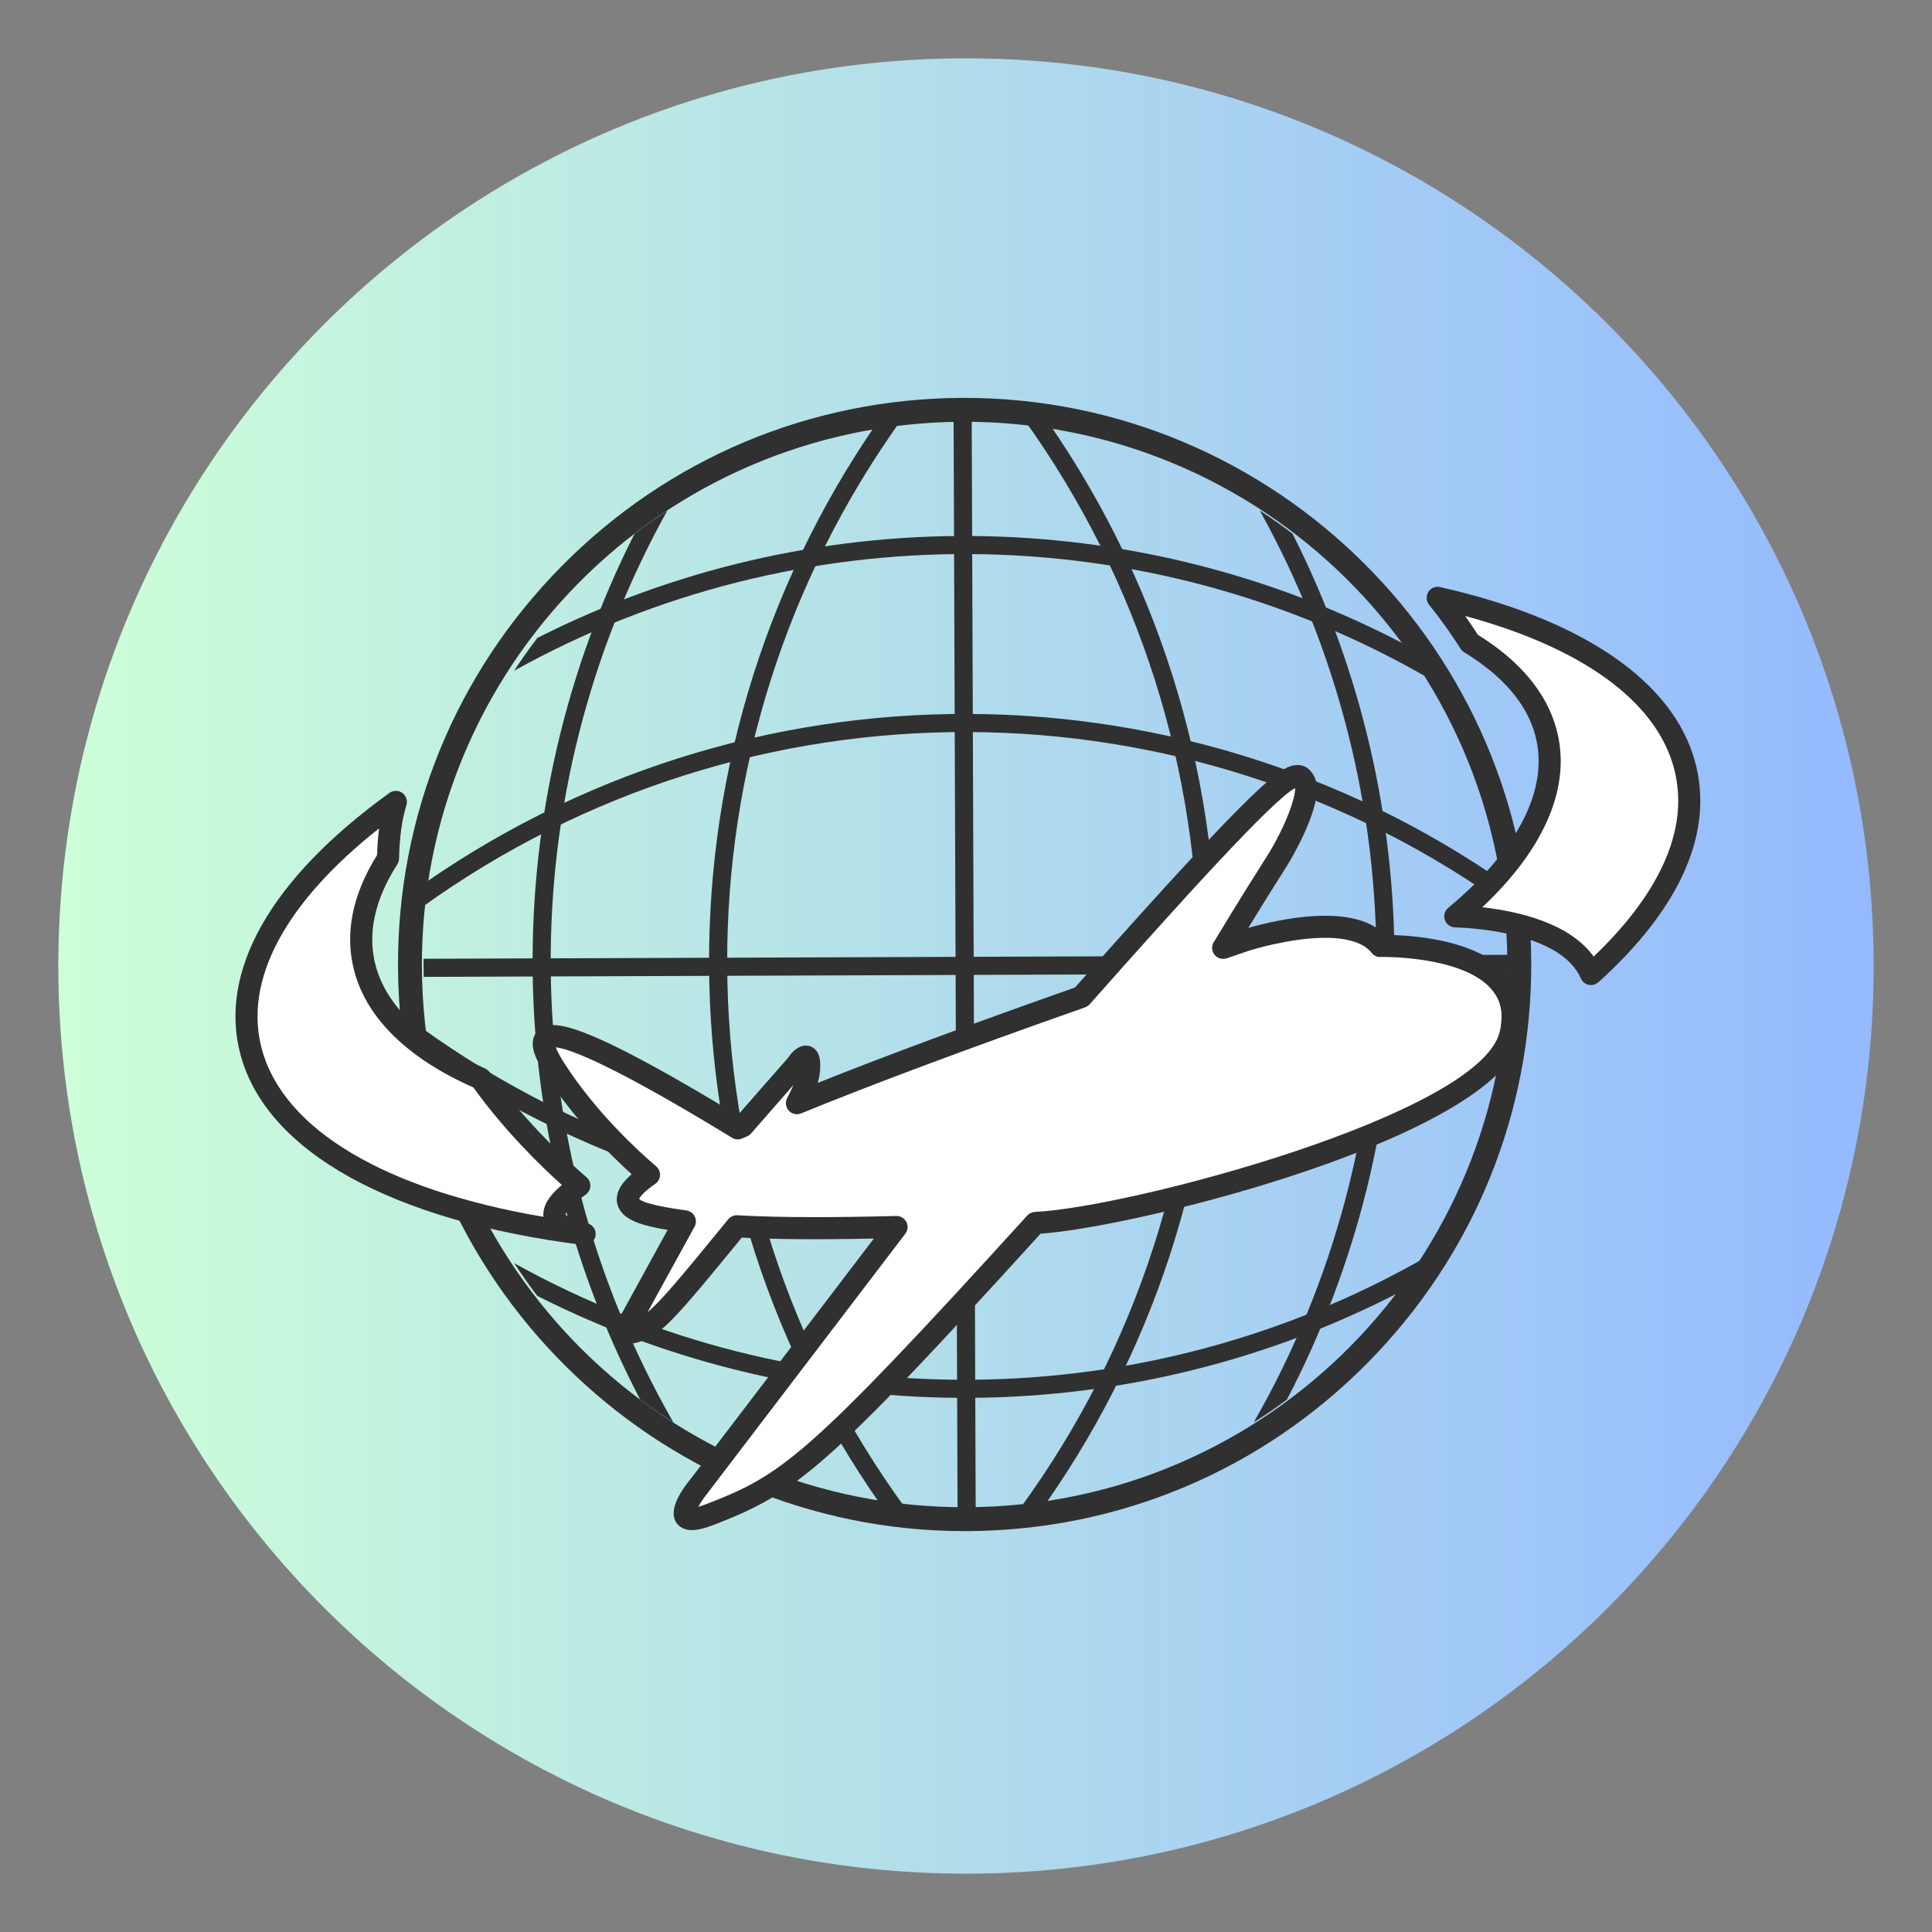 <svg version="1.0" preserveAspectRatio="xMidYMid meet" height="500" viewBox="0 0 375 375" zoomAndPan="magnify" width="500" xmlns:xlink="http://www.w3.org/1999/xlink" xmlns="http://www.w3.org/2000/svg"><rect x="0" y="0" width="375" height="375" fill="#808080" stroke="none"/><defs><clipPath id="8dc15c49c2"><path clip-rule="nonzero" d="M 11.32 11.32 L 363.68 11.32 L 363.68 363.68 L 11.32 363.68 Z M 11.32 11.32"></path></clipPath><clipPath id="aee49b4423"><path clip-rule="nonzero" d="M 187.5 11.32 C 90.199 11.32 11.32 90.199 11.32 187.5 C 11.32 284.801 90.199 363.68 187.5 363.68 C 284.801 363.68 363.68 284.801 363.68 187.5 C 363.68 90.199 284.801 11.32 187.5 11.32 Z M 187.5 11.32"></path></clipPath><clipPath id="35c2ee7878"><path clip-rule="nonzero" d="M 0.32 0.32 L 352.68 0.32 L 352.68 352.68 L 0.32 352.68 Z M 0.32 0.32"></path></clipPath><clipPath id="5739ac56de"><path clip-rule="nonzero" d="M 176.5 0.32 C 79.199 0.32 0.32 79.199 0.32 176.5 C 0.32 273.801 79.199 352.68 176.5 352.68 C 273.801 352.68 352.68 273.801 352.68 176.5 C 352.68 79.199 273.801 0.32 176.5 0.32 Z M 176.5 0.32"></path></clipPath><linearGradient id="a0ad687d1e" y2="128" gradientUnits="userSpaceOnUse" x2="256" y1="128" gradientTransform="matrix(1.376, 0, 0, 1.376, 0.322, 0.322)" x1="0"><stop offset="0" stop-color="rgb(80.389%, 99.998%, 84.709%)" stop-opacity="1"></stop><stop offset="0.008" stop-color="rgb(80.301%, 99.892%, 84.769%)" stop-opacity="1"></stop><stop offset="0.016" stop-color="rgb(80.127%, 99.677%, 84.888%)" stop-opacity="1"></stop><stop offset="0.023" stop-color="rgb(79.953%, 99.463%, 85.008%)" stop-opacity="1"></stop><stop offset="0.031" stop-color="rgb(79.778%, 99.248%, 85.127%)" stop-opacity="1"></stop><stop offset="0.039" stop-color="rgb(79.604%, 99.034%, 85.246%)" stop-opacity="1"></stop><stop offset="0.047" stop-color="rgb(79.428%, 98.819%, 85.365%)" stop-opacity="1"></stop><stop offset="0.055" stop-color="rgb(79.254%, 98.605%, 85.486%)" stop-opacity="1"></stop><stop offset="0.062" stop-color="rgb(79.079%, 98.39%, 85.605%)" stop-opacity="1"></stop><stop offset="0.07" stop-color="rgb(78.905%, 98.177%, 85.724%)" stop-opacity="1"></stop><stop offset="0.078" stop-color="rgb(78.731%, 97.961%, 85.844%)" stop-opacity="1"></stop><stop offset="0.086" stop-color="rgb(78.555%, 97.748%, 85.963%)" stop-opacity="1"></stop><stop offset="0.094" stop-color="rgb(78.381%, 97.533%, 86.082%)" stop-opacity="1"></stop><stop offset="0.102" stop-color="rgb(78.206%, 97.318%, 86.201%)" stop-opacity="1"></stop><stop offset="0.109" stop-color="rgb(78.032%, 97.104%, 86.322%)" stop-opacity="1"></stop><stop offset="0.117" stop-color="rgb(77.856%, 96.889%, 86.441%)" stop-opacity="1"></stop><stop offset="0.125" stop-color="rgb(77.682%, 96.675%, 86.56%)" stop-opacity="1"></stop><stop offset="0.133" stop-color="rgb(77.509%, 96.46%, 86.681%)" stop-opacity="1"></stop><stop offset="0.141" stop-color="rgb(77.333%, 96.246%, 86.8%)" stop-opacity="1"></stop><stop offset="0.148" stop-color="rgb(77.159%, 96.031%, 86.919%)" stop-opacity="1"></stop><stop offset="0.156" stop-color="rgb(76.984%, 95.818%, 87.038%)" stop-opacity="1"></stop><stop offset="0.164" stop-color="rgb(76.81%, 95.602%, 87.158%)" stop-opacity="1"></stop><stop offset="0.172" stop-color="rgb(76.634%, 95.389%, 87.277%)" stop-opacity="1"></stop><stop offset="0.18" stop-color="rgb(76.46%, 95.174%, 87.396%)" stop-opacity="1"></stop><stop offset="0.188" stop-color="rgb(76.286%, 94.958%, 87.517%)" stop-opacity="1"></stop><stop offset="0.195" stop-color="rgb(76.111%, 94.745%, 87.636%)" stop-opacity="1"></stop><stop offset="0.203" stop-color="rgb(75.937%, 94.53%, 87.755%)" stop-opacity="1"></stop><stop offset="0.211" stop-color="rgb(75.761%, 94.316%, 87.874%)" stop-opacity="1"></stop><stop offset="0.219" stop-color="rgb(75.587%, 94.101%, 87.994%)" stop-opacity="1"></stop><stop offset="0.227" stop-color="rgb(75.412%, 93.887%, 88.113%)" stop-opacity="1"></stop><stop offset="0.234" stop-color="rgb(75.238%, 93.672%, 88.232%)" stop-opacity="1"></stop><stop offset="0.242" stop-color="rgb(75.063%, 93.459%, 88.353%)" stop-opacity="1"></stop><stop offset="0.25" stop-color="rgb(74.889%, 93.243%, 88.472%)" stop-opacity="1"></stop><stop offset="0.258" stop-color="rgb(74.715%, 93.03%, 88.591%)" stop-opacity="1"></stop><stop offset="0.266" stop-color="rgb(74.539%, 92.815%, 88.71%)" stop-opacity="1"></stop><stop offset="0.273" stop-color="rgb(74.365%, 92.599%, 88.831%)" stop-opacity="1"></stop><stop offset="0.281" stop-color="rgb(74.19%, 92.386%, 88.95%)" stop-opacity="1"></stop><stop offset="0.289" stop-color="rgb(74.016%, 92.171%, 89.069%)" stop-opacity="1"></stop><stop offset="0.297" stop-color="rgb(73.84%, 91.957%, 89.189%)" stop-opacity="1"></stop><stop offset="0.305" stop-color="rgb(73.666%, 91.742%, 89.308%)" stop-opacity="1"></stop><stop offset="0.312" stop-color="rgb(73.492%, 91.528%, 89.427%)" stop-opacity="1"></stop><stop offset="0.32" stop-color="rgb(73.317%, 91.313%, 89.546%)" stop-opacity="1"></stop><stop offset="0.328" stop-color="rgb(73.143%, 91.1%, 89.667%)" stop-opacity="1"></stop><stop offset="0.336" stop-color="rgb(72.968%, 90.884%, 89.786%)" stop-opacity="1"></stop><stop offset="0.344" stop-color="rgb(72.794%, 90.671%, 89.905%)" stop-opacity="1"></stop><stop offset="0.352" stop-color="rgb(72.618%, 90.456%, 90.025%)" stop-opacity="1"></stop><stop offset="0.359" stop-color="rgb(72.444%, 90.24%, 90.144%)" stop-opacity="1"></stop><stop offset="0.367" stop-color="rgb(72.27%, 90.027%, 90.263%)" stop-opacity="1"></stop><stop offset="0.375" stop-color="rgb(72.095%, 89.812%, 90.382%)" stop-opacity="1"></stop><stop offset="0.383" stop-color="rgb(71.921%, 89.598%, 90.503%)" stop-opacity="1"></stop><stop offset="0.391" stop-color="rgb(71.745%, 89.383%, 90.622%)" stop-opacity="1"></stop><stop offset="0.398" stop-color="rgb(71.571%, 89.169%, 90.741%)" stop-opacity="1"></stop><stop offset="0.406" stop-color="rgb(71.396%, 88.954%, 90.862%)" stop-opacity="1"></stop><stop offset="0.414" stop-color="rgb(71.222%, 88.741%, 90.981%)" stop-opacity="1"></stop><stop offset="0.422" stop-color="rgb(71.048%, 88.525%, 91.1%)" stop-opacity="1"></stop><stop offset="0.43" stop-color="rgb(70.872%, 88.312%, 91.219%)" stop-opacity="1"></stop><stop offset="0.438" stop-color="rgb(70.699%, 88.097%, 91.339%)" stop-opacity="1"></stop><stop offset="0.445" stop-color="rgb(70.523%, 87.881%, 91.458%)" stop-opacity="1"></stop><stop offset="0.453" stop-color="rgb(70.349%, 87.668%, 91.577%)" stop-opacity="1"></stop><stop offset="0.461" stop-color="rgb(70.174%, 87.453%, 91.698%)" stop-opacity="1"></stop><stop offset="0.469" stop-color="rgb(70%, 87.239%, 91.817%)" stop-opacity="1"></stop><stop offset="0.477" stop-color="rgb(69.826%, 87.024%, 91.936%)" stop-opacity="1"></stop><stop offset="0.484" stop-color="rgb(69.65%, 86.81%, 92.055%)" stop-opacity="1"></stop><stop offset="0.492" stop-color="rgb(69.476%, 86.595%, 92.175%)" stop-opacity="1"></stop><stop offset="0.5" stop-color="rgb(69.301%, 86.382%, 92.294%)" stop-opacity="1"></stop><stop offset="0.508" stop-color="rgb(69.127%, 86.166%, 92.413%)" stop-opacity="1"></stop><stop offset="0.516" stop-color="rgb(68.951%, 85.953%, 92.534%)" stop-opacity="1"></stop><stop offset="0.523" stop-color="rgb(68.777%, 85.738%, 92.653%)" stop-opacity="1"></stop><stop offset="0.531" stop-color="rgb(68.604%, 85.524%, 92.772%)" stop-opacity="1"></stop><stop offset="0.539" stop-color="rgb(68.428%, 85.309%, 92.891%)" stop-opacity="1"></stop><stop offset="0.547" stop-color="rgb(68.254%, 85.094%, 93.011%)" stop-opacity="1"></stop><stop offset="0.555" stop-color="rgb(68.079%, 84.88%, 93.13%)" stop-opacity="1"></stop><stop offset="0.562" stop-color="rgb(67.905%, 84.665%, 93.25%)" stop-opacity="1"></stop><stop offset="0.57" stop-color="rgb(67.729%, 84.451%, 93.37%)" stop-opacity="1"></stop><stop offset="0.578" stop-color="rgb(67.555%, 84.236%, 93.489%)" stop-opacity="1"></stop><stop offset="0.586" stop-color="rgb(67.38%, 84.023%, 93.608%)" stop-opacity="1"></stop><stop offset="0.594" stop-color="rgb(67.206%, 83.807%, 93.727%)" stop-opacity="1"></stop><stop offset="0.602" stop-color="rgb(67.032%, 83.594%, 93.848%)" stop-opacity="1"></stop><stop offset="0.609" stop-color="rgb(66.856%, 83.379%, 93.967%)" stop-opacity="1"></stop><stop offset="0.617" stop-color="rgb(66.682%, 83.165%, 94.086%)" stop-opacity="1"></stop><stop offset="0.625" stop-color="rgb(66.507%, 82.95%, 94.206%)" stop-opacity="1"></stop><stop offset="0.633" stop-color="rgb(66.333%, 82.735%, 94.325%)" stop-opacity="1"></stop><stop offset="0.641" stop-color="rgb(66.158%, 82.521%, 94.444%)" stop-opacity="1"></stop><stop offset="0.648" stop-color="rgb(65.984%, 82.306%, 94.563%)" stop-opacity="1"></stop><stop offset="0.656" stop-color="rgb(65.81%, 82.092%, 94.684%)" stop-opacity="1"></stop><stop offset="0.664" stop-color="rgb(65.634%, 81.877%, 94.803%)" stop-opacity="1"></stop><stop offset="0.672" stop-color="rgb(65.46%, 81.664%, 94.922%)" stop-opacity="1"></stop><stop offset="0.68" stop-color="rgb(65.285%, 81.448%, 95.042%)" stop-opacity="1"></stop><stop offset="0.688" stop-color="rgb(65.111%, 81.235%, 95.161%)" stop-opacity="1"></stop><stop offset="0.695" stop-color="rgb(64.935%, 81.02%, 95.28%)" stop-opacity="1"></stop><stop offset="0.703" stop-color="rgb(64.761%, 80.806%, 95.399%)" stop-opacity="1"></stop><stop offset="0.711" stop-color="rgb(64.587%, 80.591%, 95.52%)" stop-opacity="1"></stop><stop offset="0.719" stop-color="rgb(64.412%, 80.376%, 95.639%)" stop-opacity="1"></stop><stop offset="0.727" stop-color="rgb(64.238%, 80.162%, 95.758%)" stop-opacity="1"></stop><stop offset="0.734" stop-color="rgb(64.062%, 79.947%, 95.879%)" stop-opacity="1"></stop><stop offset="0.742" stop-color="rgb(63.889%, 79.733%, 95.998%)" stop-opacity="1"></stop><stop offset="0.75" stop-color="rgb(63.713%, 79.518%, 96.117%)" stop-opacity="1"></stop><stop offset="0.758" stop-color="rgb(63.539%, 79.305%, 96.236%)" stop-opacity="1"></stop><stop offset="0.766" stop-color="rgb(63.365%, 79.089%, 96.356%)" stop-opacity="1"></stop><stop offset="0.773" stop-color="rgb(63.19%, 78.876%, 96.475%)" stop-opacity="1"></stop><stop offset="0.781" stop-color="rgb(63.016%, 78.661%, 96.594%)" stop-opacity="1"></stop><stop offset="0.789" stop-color="rgb(62.84%, 78.447%, 96.715%)" stop-opacity="1"></stop><stop offset="0.797" stop-color="rgb(62.666%, 78.232%, 96.834%)" stop-opacity="1"></stop><stop offset="0.805" stop-color="rgb(62.491%, 78.017%, 96.953%)" stop-opacity="1"></stop><stop offset="0.812" stop-color="rgb(62.317%, 77.803%, 97.072%)" stop-opacity="1"></stop><stop offset="0.82" stop-color="rgb(62.143%, 77.588%, 97.192%)" stop-opacity="1"></stop><stop offset="0.828" stop-color="rgb(61.967%, 77.374%, 97.311%)" stop-opacity="1"></stop><stop offset="0.836" stop-color="rgb(61.794%, 77.159%, 97.43%)" stop-opacity="1"></stop><stop offset="0.844" stop-color="rgb(61.618%, 76.945%, 97.551%)" stop-opacity="1"></stop><stop offset="0.852" stop-color="rgb(61.444%, 76.73%, 97.67%)" stop-opacity="1"></stop><stop offset="0.859" stop-color="rgb(61.269%, 76.517%, 97.789%)" stop-opacity="1"></stop><stop offset="0.867" stop-color="rgb(61.095%, 76.302%, 97.908%)" stop-opacity="1"></stop><stop offset="0.875" stop-color="rgb(60.921%, 76.088%, 98.029%)" stop-opacity="1"></stop><stop offset="0.883" stop-color="rgb(60.745%, 75.873%, 98.148%)" stop-opacity="1"></stop><stop offset="0.891" stop-color="rgb(60.571%, 75.658%, 98.267%)" stop-opacity="1"></stop><stop offset="0.898" stop-color="rgb(60.396%, 75.444%, 98.387%)" stop-opacity="1"></stop><stop offset="0.906" stop-color="rgb(60.222%, 75.229%, 98.506%)" stop-opacity="1"></stop><stop offset="0.914" stop-color="rgb(60.046%, 75.015%, 98.625%)" stop-opacity="1"></stop><stop offset="0.922" stop-color="rgb(59.872%, 74.8%, 98.744%)" stop-opacity="1"></stop><stop offset="0.93" stop-color="rgb(59.697%, 74.586%, 98.865%)" stop-opacity="1"></stop><stop offset="0.938" stop-color="rgb(59.523%, 74.371%, 98.984%)" stop-opacity="1"></stop><stop offset="0.945" stop-color="rgb(59.349%, 74.158%, 99.103%)" stop-opacity="1"></stop><stop offset="0.953" stop-color="rgb(59.174%, 73.943%, 99.223%)" stop-opacity="1"></stop><stop offset="0.961" stop-color="rgb(59%, 73.729%, 99.342%)" stop-opacity="1"></stop><stop offset="0.969" stop-color="rgb(58.824%, 73.514%, 99.461%)" stop-opacity="1"></stop><stop offset="0.977" stop-color="rgb(58.65%, 73.3%, 99.58%)" stop-opacity="1"></stop><stop offset="0.984" stop-color="rgb(58.475%, 73.085%, 99.701%)" stop-opacity="1"></stop><stop offset="0.992" stop-color="rgb(58.301%, 72.87%, 99.82%)" stop-opacity="1"></stop><stop offset="1" stop-color="rgb(58.127%, 72.656%, 99.939%)" stop-opacity="1"></stop></linearGradient><clipPath id="21317dd2ed"><rect height="353" y="0" width="353" x="0"></rect></clipPath><clipPath id="c08cedfedb"><path clip-rule="nonzero" d="M 77 77.188 L 298 77.188 L 298 297.688 L 77 297.688 Z M 77 77.188"></path></clipPath></defs><g clip-path="url(#8dc15c49c2)"><g clip-path="url(#aee49b4423)"><g transform="matrix(1, 0, 0, 1, 11, 11)"><g clip-path="url(#21317dd2ed)"><g clip-path="url(#35c2ee7878)"><g clip-path="url(#5739ac56de)"><path fill-rule="nonzero" d="M 0.32 0.32 L 0.32 352.68 L 352.68 352.68 L 352.68 0.32 Z M 0.32 0.32" fill="url(#a0ad687d1e)"></path></g></g></g></g></g></g><g clip-path="url(#c08cedfedb)"><path fill-rule="nonzero" fill-opacity="1" d="M 187.855 292.551 C 129.672 292.902 82.223 246.012 81.891 187.828 C 81.543 129.652 128.426 82.211 186.613 81.867 C 244.789 81.527 292.238 128.406 292.574 186.59 C 292.918 244.766 246.035 292.215 187.855 292.551 Z M 187.242 77.23 L 186.586 77.23 C 157.207 77.406 129.652 89.008 109.008 109.902 C 88.355 130.797 77.082 158.48 77.254 187.855 C 77.602 248.145 126.93 297.188 187.215 297.188 L 187.883 297.188 C 217.262 297.02 244.809 285.418 265.457 264.52 C 286.109 243.625 297.387 215.938 297.211 186.562 C 296.859 126.277 247.527 77.23 187.242 77.23" fill="#303030"></path></g><path fill-rule="nonzero" fill-opacity="1" d="M 185.859 292.922 L 185.094 81.531 L 188.609 81.496 L 189.379 292.887 L 185.859 292.922" fill="#303030"></path><path fill-rule="nonzero" fill-opacity="1" d="M 173.031 294.988 C 126.141 230.895 125.73 143.707 172.391 79.012 C 173.348 79.691 174.301 80.367 175.258 81.047 C 129.477 144.504 129.875 230.023 175.855 292.891 C 174.914 293.59 173.973 294.289 173.031 294.988" fill="#303030"></path><path fill-rule="nonzero" fill-opacity="1" d="M 124.266 271.664 C 126.348 273.219 128.5 274.68 130.699 276.082 C 99.41 221.496 98.898 154.246 129.527 99.094 C 127.352 100.523 125.227 102.016 123.168 103.594 C 96.371 156.512 96.832 219.23 124.266 271.664" fill="#303030"></path><path fill-rule="nonzero" fill-opacity="1" d="M 200.73 294.988 C 247.625 230.895 248.031 143.707 201.371 79.012 C 200.418 79.691 199.465 80.367 198.504 81.047 C 244.285 144.504 243.891 230.023 197.906 292.891 C 198.848 293.59 199.789 294.289 200.73 294.988" fill="#303030"></path><path fill-rule="nonzero" fill-opacity="1" d="M 249.781 271.664 C 247.699 273.219 245.547 274.684 243.352 276.082 C 274.637 221.496 275.148 154.246 244.523 99.098 C 246.695 100.523 248.82 102.016 250.879 103.594 C 277.676 156.512 277.215 219.234 249.781 271.664" fill="#303030"></path><path fill-rule="nonzero" fill-opacity="1" d="M 129.855 223.473 C 130.812 224.051 131.75 224.625 132.754 225.23 C 133.117 225.07 133.512 224.898 133.895 224.723 L 134.66 223.852 C 133.039 223.738 131.438 223.613 129.855 223.473" fill="#303030"></path><path fill-rule="nonzero" fill-opacity="1" d="M 293.625 188.844 L 82.238 189.609 L 82.203 186.098 L 293.594 185.328 L 293.625 188.844" fill="#303030"></path><path fill-rule="nonzero" fill-opacity="1" d="M 295.695 201.672 C 231.602 248.566 144.414 248.973 79.715 202.312 C 80.395 201.359 81.07 200.406 81.754 199.445 C 145.211 245.227 230.73 244.832 293.598 198.848 C 294.297 199.789 294.996 200.73 295.695 201.672" fill="#303030"></path><path fill-rule="nonzero" fill-opacity="1" d="M 272.371 250.438 C 273.926 248.355 275.387 246.203 276.789 244.008 C 222.203 275.293 154.953 275.805 99.801 245.18 C 101.227 247.355 102.719 249.48 104.297 251.539 C 157.219 278.332 219.938 277.871 272.371 250.438" fill="#303030"></path><path fill-rule="nonzero" fill-opacity="1" d="M 295.695 173.973 C 231.602 127.082 144.414 126.676 79.715 173.332 C 80.395 174.289 81.07 175.242 81.754 176.199 C 145.211 130.418 230.73 130.816 293.598 176.797 C 294.297 175.855 294.996 174.914 295.695 173.973" fill="#303030"></path><path fill-rule="nonzero" fill-opacity="1" d="M 272.371 124.922 C 273.926 127.004 275.387 129.156 276.789 131.352 C 222.203 100.066 154.953 99.555 99.801 130.18 C 101.227 128.008 102.719 125.879 104.297 123.824 C 157.219 97.027 219.938 97.488 272.371 124.922" fill="#303030"></path><path fill-rule="nonzero" fill-opacity="1" d="M 267.906 183.613 C 267.695 183.352 267.461 183.094 267.227 182.855 C 267.145 182.777 267.062 182.711 266.984 182.641 C 266.801 182.484 266.613 182.324 266.422 182.188 C 266.332 182.113 266.238 182.047 266.137 181.977 C 265.93 181.848 265.711 181.711 265.484 181.586 C 265.402 181.539 265.328 181.488 265.242 181.445 C 257.484 177.422 241.805 182.484 241.805 182.484 C 240.305 182.996 238.867 183.488 237.398 183.984 L 237.43 183.98 C 237.43 183.98 242.223 175.969 247.434 167.801 C 251.539 161.375 254.312 154.047 253.309 151.953 C 251.77 148.785 250.527 147.664 209.891 193.512 C 185.812 201.984 167.852 208.734 154.68 214.129 C 156.609 210.418 157.047 208.77 157.066 206.867 C 157.109 202.98 154.625 206.672 154.625 206.672 L 144.18 218.586 C 143.859 218.73 143.52 218.871 143.211 219.012 C 102.41 194.109 103.062 200.25 107.707 207.484 C 114.008 217.297 122.355 224.938 125.973 228.016 C 124.559 229.008 123.543 229.875 122.883 230.641 C 122.582 230.992 122.348 231.328 122.184 231.637 C 122.184 231.637 122.18 231.637 122.184 231.637 C 121.812 232.328 121.77 232.93 121.992 233.453 C 121.992 233.457 121.996 233.469 121.996 233.469 C 122.898 235.523 127.895 236.352 132.934 237.07 L 122.613 255.852 C 122.613 255.852 119.727 259.809 123.734 258.312 C 127.367 256.949 129.551 254.488 143.008 238.023 C 152.297 238.551 163.434 238.426 174.02 238.164 L 135.75 288.367 C 135.75 288.367 128.027 297.773 137.934 293.918 C 153.055 288.031 158.406 284.195 200.973 237.375 C 219.504 236.5 288.969 218.516 293.18 200.754 C 293.355 200.012 293.457 199.328 293.52 198.652 C 293.523 198.652 293.52 198.645 293.52 198.645 C 293.566 198.191 293.59 197.754 293.59 197.324 C 293.59 197.309 293.586 197.297 293.586 197.273 C 293.586 196.863 293.574 196.449 293.527 196.059 C 293.457 195.367 293.297 194.727 293.105 194.105 C 293.086 194.055 293.074 193.996 293.055 193.941 C 289.375 182.945 267.906 183.613 267.906 183.613" fill="#ffffff"></path><path fill-rule="nonzero" fill-opacity="1" d="M 174.023 236.02 C 174.824 236.02 175.562 236.469 175.93 237.188 C 176.301 237.922 176.227 238.805 175.727 239.461 L 137.453 289.664 C 136.703 290.586 135.992 291.641 135.535 292.473 C 135.953 292.359 136.484 292.184 137.156 291.922 C 151.637 286.281 156.207 283.434 199.391 235.934 C 199.773 235.516 200.305 235.262 200.875 235.234 C 219.43 234.359 287.301 216.273 291.098 200.262 C 291.246 199.633 291.332 199.062 291.387 198.504 C 291.387 198.48 291.387 198.457 291.391 198.434 C 291.43 198.051 291.449 197.684 291.449 197.324 C 291.449 196.953 291.441 196.625 291.402 196.32 C 291.348 195.816 291.246 195.34 291.059 194.727 C 288.137 185.996 270.605 185.746 268.617 185.746 L 267.973 185.754 C 267.297 185.805 266.645 185.473 266.223 184.941 C 266.066 184.738 265.883 184.547 265.703 184.363 C 265.453 184.148 265.316 184.027 265.172 183.926 C 264.816 183.676 264.637 183.562 264.449 183.457 C 262.574 182.473 260.215 182.031 257.242 182.031 C 250.273 182.031 242.543 184.496 242.469 184.52 L 238.254 185.957 C 238.105 186.02 237.945 186.066 237.785 186.09 C 236.672 186.277 235.609 185.586 235.34 184.504 C 235.168 183.824 235.336 183.137 235.742 182.633 C 236.598 181.211 240.938 174 245.629 166.648 C 249.758 160.18 251.523 154.445 251.379 152.969 C 247.035 155.211 228.875 175.32 211.5 194.934 C 211.254 195.203 210.949 195.41 210.605 195.531 C 187.672 203.602 169.129 210.527 155.496 216.109 C 154.664 216.449 153.707 216.238 153.102 215.574 C 152.496 214.91 152.367 213.938 152.781 213.141 C 153.305 212.133 153.703 211.309 154.004 210.605 L 145.789 219.996 C 145.586 220.23 145.336 220.414 145.055 220.539 L 144.113 220.957 C 143.465 221.258 142.707 221.215 142.098 220.84 C 118.562 206.477 110.578 203.582 107.867 203.281 C 108.078 203.844 108.531 204.797 109.508 206.324 C 115.719 215.996 124.066 223.578 127.363 226.387 C 127.867 226.816 128.145 227.457 128.113 228.117 C 128.082 228.781 127.746 229.391 127.203 229.773 C 125.961 230.637 125.055 231.402 124.504 232.039 C 124.262 232.324 124.141 232.52 124.082 232.625 C 124.105 232.68 124.121 232.734 124.133 232.789 C 125.402 233.832 131.039 234.637 133.238 234.949 C 133.934 235.051 134.535 235.484 134.848 236.113 C 135.164 236.742 135.148 237.484 134.812 238.102 L 125.691 254.699 C 128.25 252.594 132.062 248.031 141.348 236.668 C 141.781 236.137 142.453 235.852 143.129 235.883 C 147.434 236.129 152.359 236.246 158.184 236.246 C 162.77 236.246 167.785 236.176 173.969 236.02 C 173.984 236.02 174.004 236.02 174.023 236.02 Z M 134.285 296.988 C 132.148 296.988 131.312 295.715 131.055 295.168 C 129.949 292.828 132.098 289.441 134.094 287.008 L 169.617 240.402 C 158.695 240.625 150.738 240.566 143.977 240.219 C 130.812 256.32 128.566 258.789 124.488 260.316 C 122.051 261.23 120.488 260.754 119.766 259.328 C 118.969 257.77 119.934 255.891 120.883 254.586 L 129.582 238.727 C 124.641 237.906 121.148 236.867 120.039 234.328 C 120.02 234.293 120.008 234.258 119.992 234.223 C 119.668 233.414 119.473 232.152 120.301 230.621 C 120.523 230.191 120.836 229.738 121.258 229.25 C 121.625 228.82 122.074 228.375 122.605 227.91 C 118.465 224.176 111.402 217.203 105.906 208.641 C 104.125 205.867 102.641 202.996 103.84 200.797 C 104.211 200.113 105.172 198.969 107.402 198.969 C 110.398 198.969 117.371 200.801 143.176 216.48 L 153.016 205.262 C 153.621 204.32 154.871 202.945 156.414 202.945 C 157.109 202.945 157.762 203.219 158.254 203.715 C 159.117 204.594 159.219 205.871 159.211 206.891 C 159.199 208.012 159.059 209.039 158.723 210.188 C 171.734 204.988 188.5 198.773 208.656 191.672 C 245.086 150.586 248.816 148.496 251.875 148.496 C 254.012 148.496 254.871 150.262 255.234 151.016 C 257.09 154.875 252.125 164.438 249.238 168.953 C 246.629 173.039 244.133 177.086 242.289 180.102 C 244.855 179.367 251.184 177.746 257.242 177.746 C 260.91 177.746 263.934 178.352 266.23 179.543 C 266.266 179.562 266.488 179.688 266.523 179.711 C 266.789 179.859 267.047 180.016 267.285 180.172 C 267.484 180.301 267.629 180.406 267.77 180.523 C 267.91 180.617 268.148 180.812 268.379 181.012 L 268.699 181.301 C 268.754 181.355 268.805 181.41 268.859 181.465 C 274.418 181.492 291.48 182.477 295.086 193.262 C 295.328 194.031 295.562 194.879 295.66 195.848 C 295.711 196.273 295.73 196.777 295.73 197.273 C 295.734 197.805 295.707 198.301 295.66 198.812 C 295.656 198.828 295.656 198.844 295.652 198.855 C 295.578 199.625 295.465 200.41 295.262 201.254 C 290.68 220.586 221.324 238.102 201.973 239.461 C 160.219 285.371 154.562 289.742 138.711 295.914 C 136.855 296.637 135.406 296.988 134.285 296.988" fill="#303030"></path><path fill-rule="nonzero" fill-opacity="1" d="M 107.77 236.547 C 107.766 236.539 107.762 236.535 107.762 236.527 C 107.496 235.91 107.551 235.207 107.988 234.383 C 108.184 234.02 108.453 233.629 108.809 233.219 C 109.59 232.309 110.785 231.293 112.445 230.125 C 108.617 226.859 100.305 219.234 93.273 209.344 C 81.355 204.195 73.34 197.031 70.891 188.145 C 68.973 181.184 70.664 173.863 75.316 166.617 C 75.406 162.879 75.762 159.203 76.84 155.648 C 55.438 171.074 44.422 188.461 48.793 204.312 C 53.883 222.801 78.762 235.176 113.48 239.527 C 110.598 238.836 108.379 237.934 107.77 236.547" fill="#ffffff"></path><path fill-rule="nonzero" fill-opacity="1" d="M 73.582 160.785 C 55.23 175.289 47.184 190.414 50.855 203.746 C 55.152 219.348 74.887 230.977 105.484 236.184 C 105.402 235.41 105.52 234.461 106.098 233.375 C 106.387 232.84 106.754 232.316 107.195 231.809 C 107.684 231.238 108.305 230.641 109.062 230.008 C 104.977 226.34 97.973 219.535 91.875 211.07 C 79.297 205.516 71.328 197.797 68.824 188.715 C 66.828 181.461 68.297 173.812 73.191 165.969 C 73.25 164.078 73.379 162.371 73.582 160.785 Z M 113.484 241.668 C 113.395 241.668 113.305 241.66 113.215 241.652 C 76.113 237 51.879 223.602 46.727 204.883 C 42.254 188.656 52.5 170.551 75.586 153.91 C 76.328 153.375 77.336 153.367 78.082 153.902 C 78.828 154.438 79.152 155.391 78.887 156.27 C 78.004 159.188 77.559 162.398 77.457 166.672 C 77.445 167.062 77.328 167.445 77.117 167.773 C 72.656 174.73 71.25 181.395 72.953 187.574 C 75.137 195.492 82.457 202.34 94.125 207.379 C 94.48 207.531 94.793 207.785 95.02 208.102 C 102.074 218.031 110.531 225.672 113.836 228.496 C 114.34 228.926 114.617 229.566 114.586 230.227 C 114.555 230.887 114.219 231.5 113.676 231.879 C 112.184 232.93 111.094 233.848 110.434 234.617 C 110.191 234.891 110.008 235.148 109.875 235.395 C 109.789 235.562 109.758 235.664 109.75 235.715 C 109.855 235.863 110.531 236.617 113.98 237.441 C 115.086 237.707 115.793 238.789 115.59 239.91 C 115.402 240.938 114.504 241.668 113.484 241.668" fill="#303030"></path><path fill-rule="nonzero" fill-opacity="1" d="M 326.926 148.336 C 322.703 132.996 304.848 121.863 279.055 116.039 C 281.305 118.836 283.391 121.75 285.305 124.777 C 292.965 129.438 298.156 135.223 300.027 142.035 C 303.23 153.648 296.418 166.27 282.469 177.859 C 288.965 178.082 304.684 179.641 308.816 189.062 C 323.566 175.766 330.562 161.516 326.926 148.336" fill="#ffffff"></path><path fill-rule="nonzero" fill-opacity="1" d="M 287.707 176.098 C 294.816 176.895 304.66 179.184 309.328 185.668 C 319.02 176.422 328.766 163.055 324.863 148.906 C 321.309 136.004 307.023 125.695 284.395 119.566 C 285.242 120.77 286.062 121.984 286.848 123.211 C 295.031 128.285 300.156 134.43 302.09 141.469 C 305.102 152.387 300.004 164.555 287.707 176.098 Z M 308.816 191.203 C 308.664 191.203 308.512 191.188 308.359 191.156 C 307.688 191.012 307.129 190.551 306.852 189.922 C 303.102 181.363 287.184 180.164 282.395 180 C 281.508 179.969 280.73 179.395 280.441 178.555 C 280.152 177.711 280.418 176.781 281.098 176.215 C 294.809 164.824 300.797 152.887 297.961 142.602 C 296.289 136.531 291.656 131.148 284.191 126.609 C 283.91 126.441 283.672 126.203 283.496 125.926 C 281.641 122.992 279.586 120.117 277.383 117.379 C 276.816 116.668 276.758 115.676 277.238 114.902 C 277.719 114.129 278.641 113.738 279.527 113.949 C 307.137 120.188 324.703 132.199 328.988 147.766 C 332.75 161.387 326.27 176.215 310.246 190.652 C 309.852 191.012 309.34 191.203 308.816 191.203" fill="#303030"></path></svg>